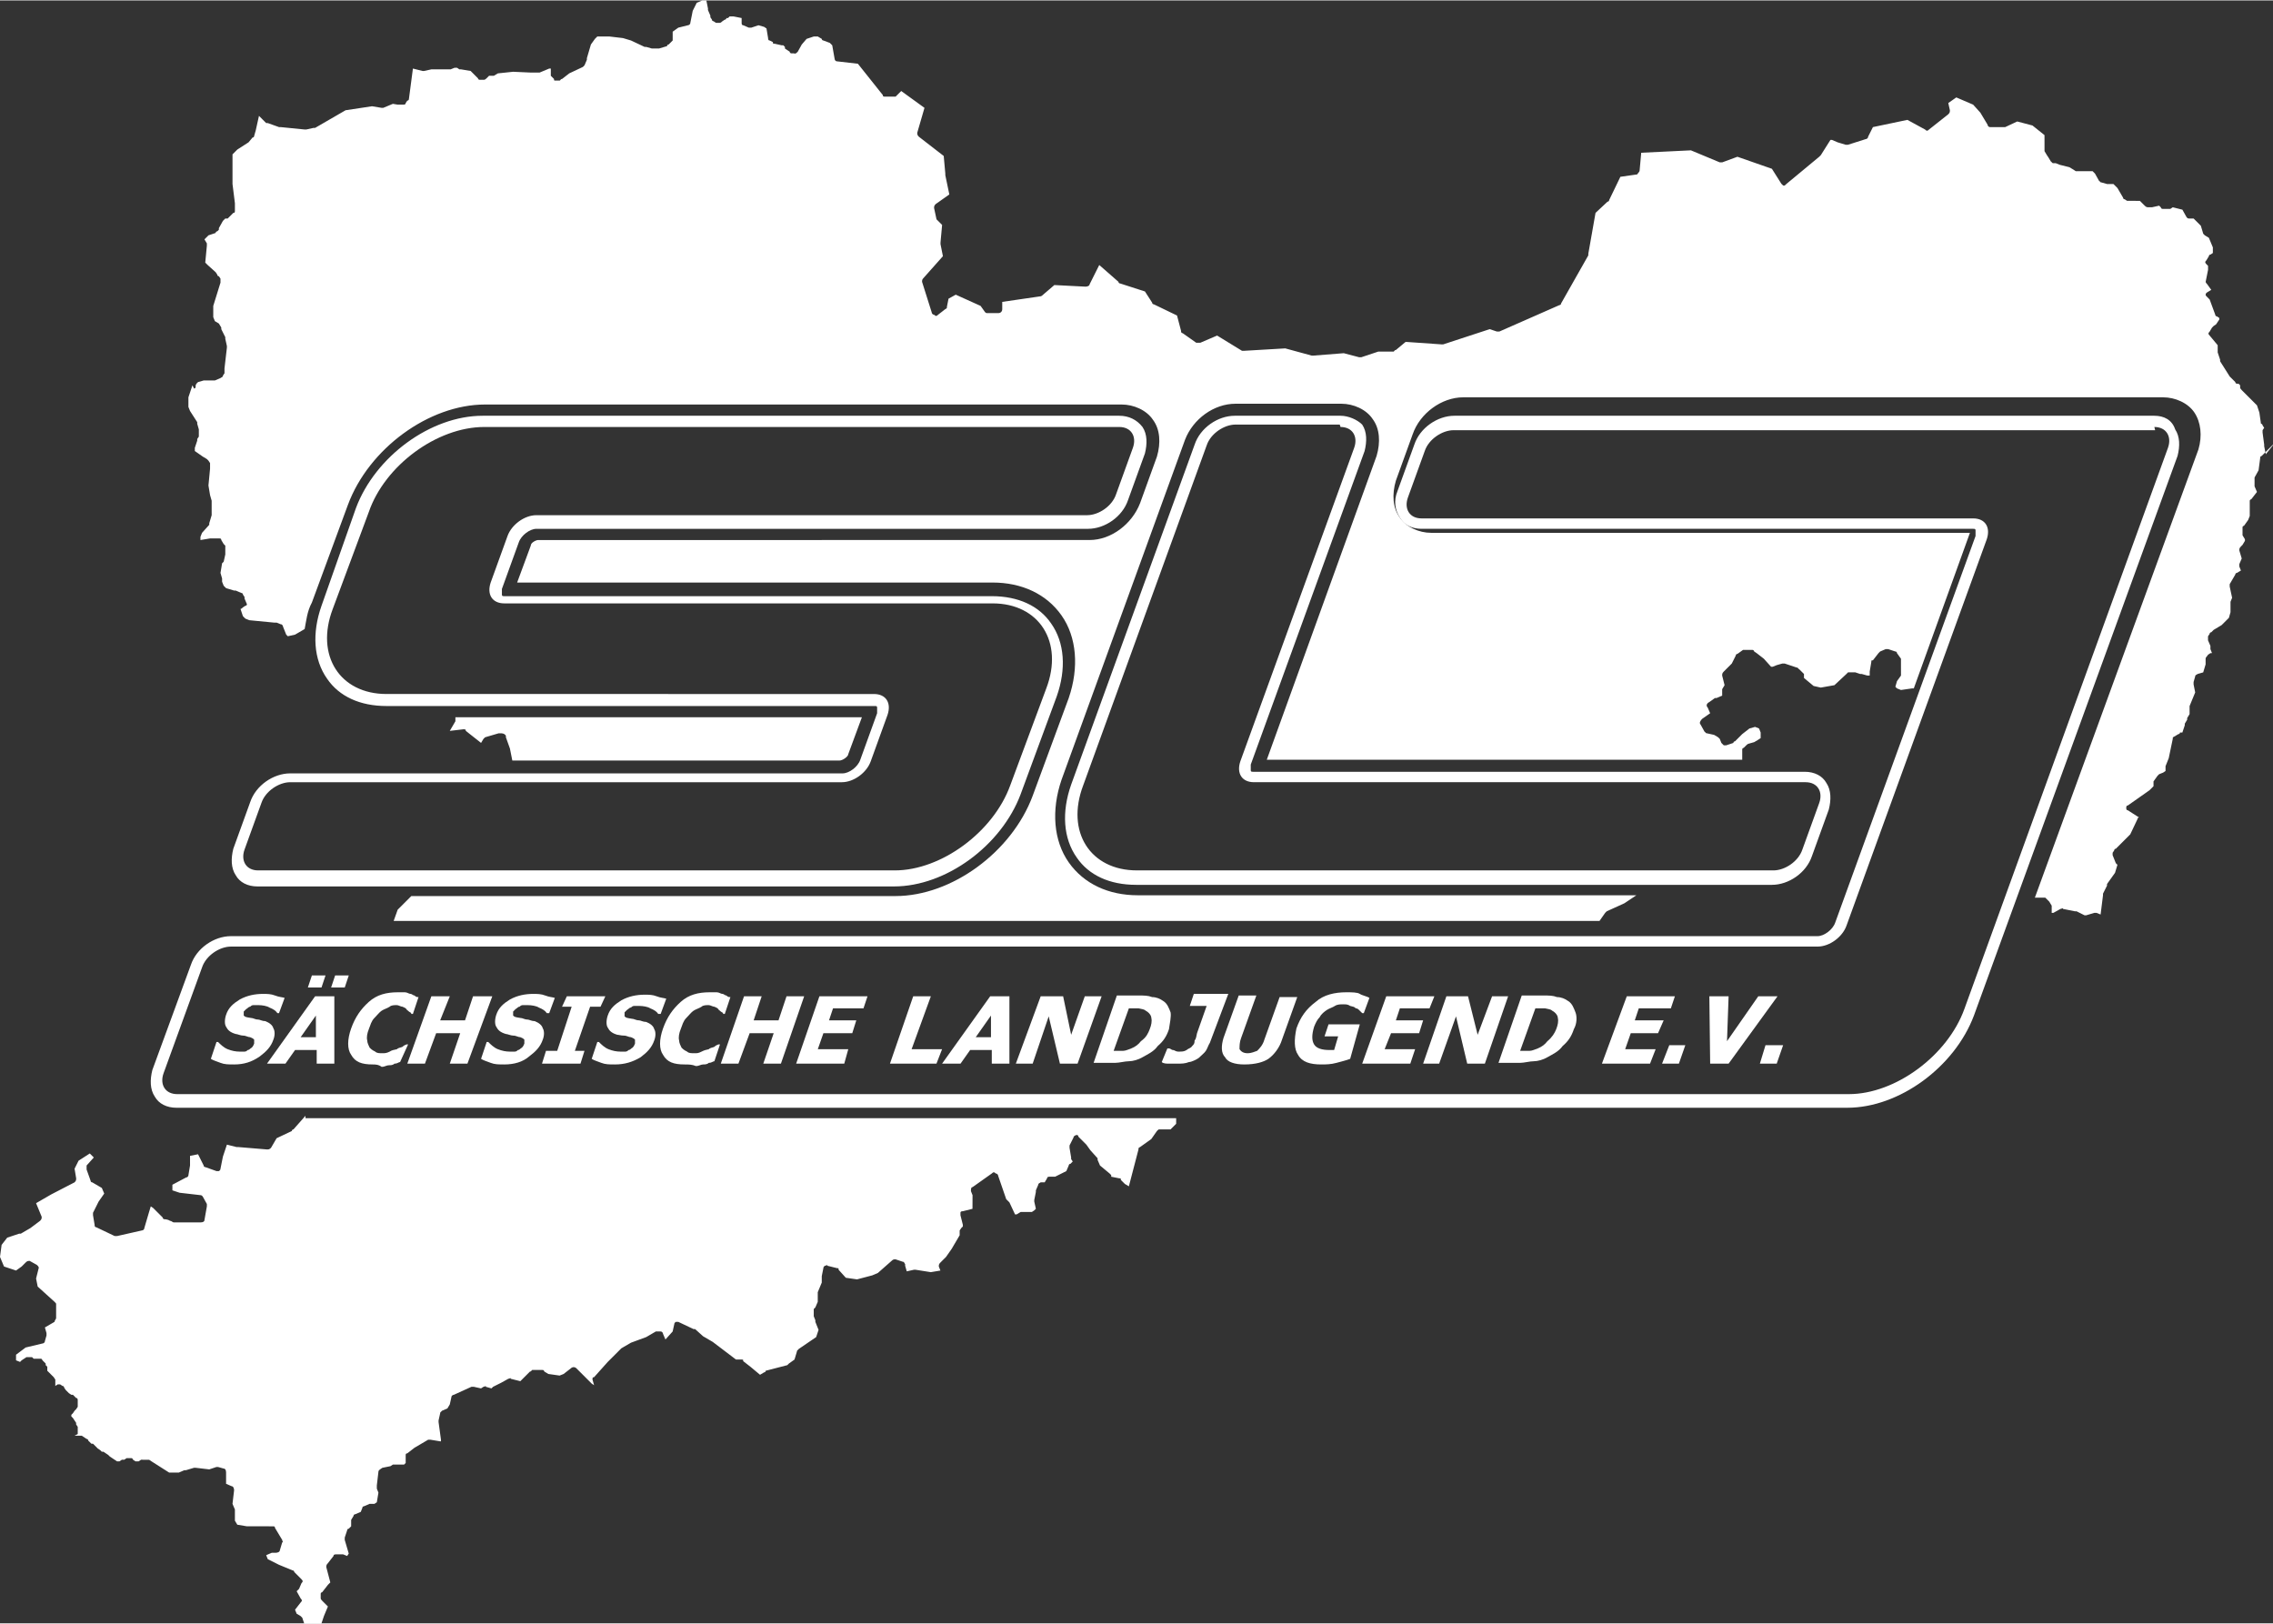 <?xml version="1.0" encoding="utf-8"?>
<svg xmlns="http://www.w3.org/2000/svg" xmlns:xlink="http://www.w3.org/1999/xlink" version="1.1" id="Ebene_1" x="0px" y="0px" viewBox="0 0 283.5 202.4" style="enable-background:new 0 0 283.5 202.4;" xml:space="preserve" width="112" height="80">
<rect x="0" y="0" width="283.5" height="202.4" fill="#333333" stroke="none"/>
<style type="text/css">
	.st0{fill:#FFFFFF;}
</style>
<g>
	<g>
		<path class="st0" d="M38.1,139.1C38.1,139.2,38.1,139.2,38.1,139.1l-1.5,1.7c0,0-0.2,0-0.2,0.2l-1.9,0.9l-0.7,1.2    c-0.2,0.2-0.3,0.2-0.5,0.2l-3.6-0.3h-0.2l-1.2-0.3l-0.5,1.5l-0.3,1.5c0,0.2-0.2,0.3-0.2,0.3c-0.2,0-0.3,0-0.3,0l-1.4-0.5    c-0.2,0-0.2-0.2-0.2-0.2l-0.7-1.4l-1,0.2v1.2l0,0l-0.2,1.2c0,0.2-0.2,0.3-0.3,0.3l-1.7,0.9v0.7l0.9,0.3l2.6,0.3    c0.2,0,0.3,0.2,0.3,0.2l0.5,0.9c0,0.2,0,0.2,0,0.3l-0.3,1.7c0,0.2-0.2,0.3-0.5,0.3c0,0-0.7,0-1.4,0s-1.4,0-1.5,0s-0.2,0-0.2,0    h-0.2c-0.2,0-0.3-0.2-0.5-0.2c-0.3-0.2-0.7-0.2-0.7-0.2s-0.2,0-0.2-0.2l-1.2-1.2l-0.3-0.2l-0.3,1l-0.5,1.7c0,0.2-0.2,0.3-0.3,0.3    l-3.1,0.7c-0.2,0-0.2,0-0.3,0L12,153c-0.2,0-0.2-0.2-0.2-0.3l-0.2-1.2c0-0.2,0-0.2,0-0.3l0.7-1.4l0,0l0.7-1l-0.3-0.7l-1.2-0.7    c-0.2,0-0.2-0.2-0.2-0.2l-0.5-1.4c0-0.2,0-0.3,0-0.5l0.9-1l-0.5-0.5l-1.4,0.9l-0.5,1l0.2,1.2c0,0.2,0,0.3-0.2,0.5l-2.9,1.5    L4.5,150l0.7,1.7c0,0.2,0,0.3-0.2,0.5l-1.2,0.9l0,0l-1.2,0.7c0,0,0,0-0.2,0l-1.5,0.5l-0.7,0.9L0,156.7l0.5,1.2l1.5,0.5l0.7-0.5    l0.5-0.5c0.2-0.2,0.3-0.2,0.5-0.2l0.9,0.5c0.2,0.2,0.3,0.3,0.2,0.5l-0.3,1.2l0.2,1l2.1,1.9c0.2,0.2,0.2,0.2,0.2,0.3v1.7    c0,0.2-0.2,0.3-0.2,0.5l-1.2,0.7l0.2,0.7c0,0.2,0,0.2,0,0.3l-0.2,0.7c0,0.2-0.2,0.3-0.3,0.3l-2.1,0.5l-1.2,0.9v0.7l0.5,0.2l0,0    l0.2-0.2l0.3-0.2l0,0l0.3-0.2h0.2h0.3h0.2l0.2,0.2h0.3H5c0.2,0,0.2,0,0.3,0.2l0.2,0.2l0.2,0.2v0.2l0.2,0.2v0.2v0.3l0.2,0.2    l0.2,0.2l0.2,0.2l0.2,0.2l0.2,0.3v0.2v0.3v0.3l0,0l0.3-0.2c0.2,0,0.2,0,0.3,0l0.3,0.2c0.2,0,0.2,0.2,0.2,0.2l0.2,0.3l0.2,0.2    l0.2,0.2l0.3,0.2h0.2l0.2,0.2l0.2,0.2c0.2,0,0.2,0.2,0.2,0.3v0.5c0,0.2,0,0.2,0,0.3l-0.2,0.3l-0.2,0.2l-0.2,0.3l0,0l-0.2,0.2v0.2    l0.2,0.2l0,0l0.2,0.3l0.2,0.3v0.2l0.2,0.3v0.2v0.5v0.2L9.3,179l0,0h0.2h0.5h0.2l0.3,0.2l0,0l0.3,0.2c0,0,0.2,0,0.2,0.2l0.2,0.2    l0.2,0.2h0.2l0.2,0.2l0.2,0.2l0,0l0.2,0.2l0.3,0.2l0,0l0.2,0.2h0.2l0,0l0.3,0.2l0,0l0.3,0.2l0,0l0.2,0.2l0.3,0.2l0.3,0.2l0.3,0.2    h0.3l0.3-0.2l0,0h0.3l0.3-0.2h0.2h0.3c0.2,0,0.2,0,0.3,0.2l0.3,0.2h0.2h0.2l0.3-0.2H18h0.3c0.2,0,0.2,0,0.3,0l0.3,0.2l2.2,1.4h1.2    l0.7-0.3h0.2l1-0.3h0.2l1.7,0.2l0.9-0.3h0.2l0.7,0.2c0.2,0,0.3,0.2,0.3,0.5v1.4l0.7,0.3c0.2,0,0.3,0.3,0.3,0.5l-0.2,1.7l0,0    l0.3,0.7v0.2v1.2l0.3,0.5l1.2,0.2h2.2l0,0H34c0.2,0,0.3,0,0.3,0.2l0.9,1.5c0,0.2,0.2,0.3,0,0.3l-0.3,1c0,0.2-0.3,0.3-0.5,0.3h-0.5    l-0.7,0.3l0.2,0.5l1.4,0.7l1.7,0.7c0,0,0.2,0,0.2,0.2l0.9,0.9c0.2,0.2,0.2,0.3,0,0.5l-0.3,0.7l0,0l-0.3,0.3l0.5,0.9    c0.2,0.2,0.2,0.3,0,0.5l-0.7,0.9l0.2,0.5l0.5,0.3l0.2,0.2l0.3,0.9l1.7,0.3l0,0h0.2l0.2-0.5l0.3-0.9l0.5-1.2l-0.7-0.7    c0,0-0.2-0.2-0.2-0.3v-0.5c0-0.2,0-0.2,0.2-0.3l0.7-0.9l0.3-0.3l-0.5-1.9c0-0.2,0-0.3,0.2-0.5l0.7-0.9c0-0.2,0.2-0.2,0.3-0.2h0.7    h0.2l0.5,0.2l0.2-0.3l-0.5-1.7c0-0.2,0-0.2,0-0.3l0.3-0.9c0,0,0-0.2,0.2-0.2l0.3-0.3v-0.5c0-0.2,0-0.2,0-0.3l0.3-0.5    c0,0,0-0.2,0.2-0.2l0.7-0.3l0.2-0.5c0-0.2,0.2-0.2,0.2-0.2l0.7-0.3H46h0.7l0.3-0.2l0.2-1.2l-0.2-0.5v-0.2v-0.2l0.2-1.7    c0-0.2,0.2-0.3,0.5-0.5l1-0.2l0.3-0.2h0.2h1.2l0.2-0.2v-0.9c0-0.2,0-0.3,0.2-0.3l0.9-0.7l0,0l1.7-1l0,0l0,0c0.2,0,0.2,0,0.3,0    l1.2,0.2H55v-0.2l-0.3-2.2v-0.2l0.2-0.9c0-0.2,0.2-0.2,0.2-0.3l0.7-0.3l0.3-0.5l0.2-0.9c0-0.2,0.2-0.3,0.3-0.3l2.2-1    c0.2,0,0.2,0,0.3,0l0.9,0.2l0.3-0.2c0.2,0,0.3-0.2,0.3,0l0.7,0.2l0.2-0.2l0,0l1-0.5l0.9-0.5c0.2,0,0.3-0.2,0.3,0l1.2,0.3l1.2-1.2    c0.2,0,0.2-0.2,0.3-0.2h1.2c0.2,0,0.2,0,0.3,0.2l0.5,0.3l1.4,0.2l0.5-0.2l0.9-0.7c0.2-0.2,0.5-0.2,0.7,0l0.5,0.5l0,0l1.4,1.4    l0.3,0.2l0,0l-0.2-0.7c0-0.2,0-0.3,0.2-0.3l1.7-1.9l0,0l0,0l0.5-0.5l0,0l0,0l0.2-0.2l0.3-0.3l0,0l0.5-0.5c0,0,0,0,0.2-0.2l1.2-0.7    l0,0l1.9-0.7l1.2-0.7c0,0,0.2,0,0.3,0h0.3c0.2,0,0.3,0.2,0.3,0.3l0.3,0.7l0.9-1l0.2-0.9c0-0.2,0.2-0.3,0.2-0.3c0.2,0,0.3,0,0.3,0    l1.9,0.9h0.2l1,0.9l1.2,0.7l0,0l2.9,2.2h0.7c0.2,0,0.2,0,0.2,0.2l0.9,0.7l0,0l1.2,1l0.5-0.3c0,0,0.2,0,0.2-0.2l2.7-0.7l0.2-0.2    l0,0l0.7-0.5l0.3-1c0-0.2,0.2-0.2,0.2-0.3l0,0l2.2-1.5l0.3-0.9l-0.2-0.5l0,0l-0.2-0.5l0,0v-0.2l-0.2-0.5l0,0v-0.2    c0-0.2,0-0.2,0-0.3l0,0v-0.2l0,0v-0.2l0,0l0.2-0.2l0,0l0.3-0.7v-0.2l0,0v-0.7c0-0.2,0-0.2,0-0.3l0.5-1.2v-0.3v-0.3v-0.2l0,0l0.2-1    c0-0.2,0.2-0.3,0.2-0.3c0.2,0,0.3-0.2,0.3,0l1.2,0.3c0.2,0,0.2,0,0.2,0.2l0.9,1l1.4,0.2l1.9-0.5l0.7-0.3l1.7-1.5    c0.2-0.2,0.3-0.2,0.5-0.2l0.9,0.3l0,0l0,0c0.2,0,0.2,0.2,0.3,0.3v0.2l0,0l0.2,0.7l0.9-0.2h0.2l1.9,0.3l1.2-0.2l0,0l-0.2-0.5    c0-0.2,0-0.3,0.2-0.5l0.7-0.7l0.7-1l0,0l1-1.7v-0.3c0-0.2,0-0.2,0-0.3l0.2-0.3l0.2-0.2v-0.2l-0.3-1.2c0-0.2,0-0.3,0-0.3    c0-0.2,0.2-0.2,0.3-0.2l1.2-0.3V149l-0.2-0.5c0-0.2,0-0.5,0.2-0.5l2.4-1.7c0.2-0.2,0.3-0.2,0.5,0c0.2,0,0.3,0.2,0.3,0.3l1,2.9    l0.2,0.2l0.2,0.2l0.7,1.5h0.2l0.5-0.3h0.2h1.2l0.3-0.2l0.2-0.2l-0.2-0.9v-0.2l0.2-1v-0.2l0.3-0.7c0-0.2,0.2-0.2,0.3-0.3h0.5    l0.3-0.5c0-0.2,0.2-0.2,0.3-0.2h0.7l1.4-0.7l0.3-0.7c0,0,0-0.2,0.2-0.2l0.3-0.3l-0.2-0.3v-0.2l-0.2-1.2c0-0.2,0-0.2,0-0.3l0.5-1    c0-0.2,0.2-0.2,0.3-0.3c0.2,0,0.3,0,0.3,0.2l1,1l0,0l0.5,0.7l0.9,1v0.2l0.3,0.7l1.2,1l0.2,0.2v0.2l1,0.2c0.2,0,0.2,0,0.2,0.2    l0.5,0.5l0.5,0.3l1.2-4.6c0-0.2,0-0.2,0.2-0.3l1.4-1l0,0l0.7-1c0.2-0.2,0.2-0.2,0.3-0.2h1.4l0.7-0.7v-0.7H38.1V139.1z"/>
		<g>
			<path class="st0" d="M105.8,94l1.7-4.6H56.8v0.2c0,0.2,0,0.2,0,0.3l-0.7,1.2l1.7-0.2c0.2,0,0.3,0,0.3,0.2l1.9,1.5l0.3-0.5     l0.2-0.2l1.7-0.5h0.2l0,0c0.2,0,0.5,0,0.7,0.3l0,0l0,0v0.2l0,0l0.5,1.4l0,0l0.3,1.5h40.8C105.1,94.8,105.8,94.3,105.8,94z"/>
			<path class="st0" d="M282.6,56.6L282.6,56.6l-0.2-1l0,0v-0.2l-0.2-1.5c0-0.2,0-0.2,0-0.3l0.2-0.3l-0.2-0.3c0,0,0-0.2-0.2-0.2     l-0.2-1.4l-0.3-0.9l-0.5-0.5l-0.2-0.2l0,0l-1.2-1.2c-0.2-0.2-0.2-0.3-0.2-0.3v-0.3l-0.2-0.2l0,0h-0.2c0,0-0.2,0-0.2-0.2l-0.7-0.7     l0,0l-1.2-1.9v-0.2l-0.3-0.9v-0.2V43l-1-1.2c-0.2-0.2-0.2-0.3,0-0.5l0.3-0.5l0.2-0.2l0.3-0.2l0.2-0.3l0,0l0.2-0.3v-0.2l-0.3-0.2     c-0.2,0-0.2-0.2-0.2-0.2l-0.7-1.9l-0.3-0.3c-0.2-0.2-0.2-0.2-0.2-0.3c0-0.2,0.2-0.3,0.2-0.3l0.5-0.3l-0.5-0.7     c-0.2-0.2-0.2-0.3-0.2-0.3l0.3-1.5v-0.5l-0.2-0.2c-0.2-0.2-0.2-0.3,0-0.5l0.3-0.5c0,0,0-0.2,0.2-0.2l0.3-0.2v-0.5v-0.2l0,0     l-0.5-1.2l-0.5-0.3l-0.2-0.2l-0.3-1l-0.7-0.7l-0.2-0.2h-0.5H273c-0.2,0-0.3-0.2-0.3-0.2l-0.5-0.9l0,0l0,0l-1.2-0.3l-0.3,0.2     c0,0-0.2,0-0.3,0h-0.3h-0.3c-0.2,0-0.2,0-0.3-0.2l0,0l-0.2-0.2l-0.9,0.2H268c-0.2,0-0.3,0-0.5-0.2l-0.3-0.3l-0.3-0.3H266h-0.5     h-0.2l-0.3-0.2c-0.2,0-0.2-0.2-0.2-0.2l-0.7-1.2l-0.3-0.3l0,0l-0.2-0.2l0,0h-0.3h-0.2c-0.2,0-0.2,0-0.3,0l0,0l-0.7-0.2     c-0.2,0-0.2-0.2-0.3-0.2l-0.5-0.9l-0.3-0.3l0,0l0,0h-1.9c-0.2,0-0.2,0-0.2,0l-0.3-0.2l0,0l-0.5-0.3l-1.2-0.3l0,0l-0.5-0.2h-0.3     c-0.2,0-0.2-0.2-0.3-0.2l-0.3-0.5l-0.2-0.3l0,0l-0.3-0.5c0,0,0-0.2,0-0.3v-0.2v-0.5l0,0V17v-0.2l-1.5-1.2l-1.9-0.5l-1.5,0.7h-0.2     h-1.7c-0.2,0-0.3-0.2-0.3-0.3l-0.9-1.5l-0.9-1l-2.1-0.9l-1,0.7l0.2,0.9c0,0.2,0,0.3-0.2,0.5l-2.4,1.9c-0.2,0.2-0.3,0.2-0.5,0     l-2.2-1.2l-4.3,0.9L233,17c0,0.2-0.2,0.3-0.3,0.3l-2.2,0.7c-0.2,0-0.2,0-0.3,0l-1-0.3l0,0l-0.7-0.3l0,0h-0.2l-1.2,1.9l-0.2,0.2     l-4.1,3.4c-0.2,0.2-0.2,0.2-0.3,0.2c-0.2,0-0.2-0.2-0.3-0.2l-1.2-1.9l-4.3-1.5l-1.9,0.7c-0.2,0-0.2,0-0.3,0l-3.6-1.5l-6.2,0.3     l-0.2,2.2c0,0.2-0.2,0.3-0.3,0.5l-2.1,0.3l-1.4,2.9c0,0,0,0.2-0.2,0.2l-1.5,1.4l-0.9,5.1v0.2l-3.4,6c0,0.2-0.2,0.2-0.2,0.2     l-7.5,3.3c-0.2,0-0.2,0-0.3,0l-0.9-0.3l-5.8,1.9h-0.2l-4.3-0.3l0,0h-0.2l-1.2,1c-0.2,0-0.2,0.2-0.3,0.2h-1.9l-2.1,0.7     c-0.2,0-0.2,0-0.3,0l-1.9-0.5l-3.8,0.3h-0.2l-3.3-0.9l-5.1,0.3c-0.2,0-0.2,0-0.3,0l-3.1-1.9l-2.1,0.9c-0.2,0-0.3,0-0.5,0     l-1.7-1.2c-0.2,0-0.2-0.2-0.2-0.3l-0.5-1.9l-2.9-1.4c-0.2,0-0.2-0.2-0.2-0.2l-0.9-1.4l-3.1-1c0,0-0.2,0-0.2-0.2l-2.4-2.1     l-1.2,2.4c0,0.2-0.3,0.3-0.5,0.3l-3.9-0.2l-1.4,1.2c0,0-0.2,0.2-0.3,0.2l-4.8,0.7v0.9c0,0.3-0.2,0.5-0.5,0.5h-1.4     c-0.2,0-0.3-0.2-0.3-0.2l-0.5-0.7l-3.1-1.4l-0.9,0.5l-0.2,1c0,0.2,0,0.2-0.2,0.3l-0.9,0.7c-0.2,0.2-0.3,0.2-0.5,0     c-0.2,0-0.3-0.2-0.3-0.3l-1.2-3.8c0-0.2,0-0.3,0.2-0.5l2.4-2.7l-0.3-1.5v-0.2l0.2-2.2l-0.5-0.5l-0.2-0.2l-0.3-1.4     c0-0.2,0-0.3,0.2-0.5l1.7-1.2l-0.5-2.4v-0.2l-0.2-2.2l-3.1-2.4c-0.2-0.2-0.2-0.3-0.2-0.5l0.9-3.1l-2.9-2.1l-0.7,0.7     c0,0-0.2,0-0.3,0h-1c-0.2,0-0.3,0-0.3-0.2L107,7.9l-2.6-0.3c-0.2,0-0.3-0.2-0.3-0.3l-0.3-1.7l-0.3-0.3L102.7,5c0,0-0.2,0-0.2-0.2     L102,4.5h-0.5l-0.9,0.3L100,5.5l-0.5,0.9c-0.2,0.2-0.3,0.3-0.5,0.2h-0.3c0,0-0.2,0-0.2-0.2l-0.3-0.2L97.9,6V5.8l-0.2-0.2h-0.2     l-0.9-0.2c-0.2,0-0.2,0-0.2-0.2L96,5c-0.2,0-0.2-0.2-0.2-0.3l-0.2-1.2l-0.3-0.2l-0.7-0.2l-0.9,0.3c-0.2,0-0.3,0-0.3,0l-0.7-0.3     c-0.2,0-0.2-0.2-0.2-0.3V2.2l-1-0.2h-0.3h-0.2l-0.2,0.2h-0.2c0,0,0,0.2-0.2,0.2l-0.3,0.2c0,0-0.2,0.2-0.3,0.2h-0.3h-0.2L89,2.6     c0,0-0.2,0-0.2-0.2l-0.2-0.3V1.9l-0.3-0.7c0,0,0,0,0-0.2l-0.2-1l-0.5,0l-0.7,0.3l-0.5,1l-0.3,1.5c0,0.2-0.2,0.3-0.3,0.3l-1.2,0.3     l-0.7,0.5v0.7V5l-0.5,0.5c0,0-0.2,0-0.2,0.2l-1,0.3H82h-0.5h-0.2l-0.7-0.2h-0.2L78.7,5l-1-0.3L76,4.5h-1.5l-0.3,0.3l-0.5,0.7     l-0.5,1.7v0.2l-0.3,0.7l-0.2,0.2L71,9.1l-0.9,0.7c-0.2,0-0.2,0.2-0.3,0.2h-0.5c-0.2,0-0.2,0-0.2-0.2l-0.2-0.2l-0.2-0.2l0-0.9l0,0     h-0.2l-1.2,0.5h-0.2h-0.9l0,0L64,8.9l-1.9,0.2l-0.5,0.3h-0.2H61l-0.3,0.3c0,0-0.2,0.2-0.3,0.2h-0.5c-0.2,0-0.2,0-0.3-0.2     l-0.9-0.9l-1.2-0.2h-0.2l-0.3-0.2h-0.3l-0.5,0.2h-0.2h-0.3l0,0h-1.9l-0.9,0.2h-0.2l-1.2-0.3l-0.5,3.8c0,0,0,0.2-0.2,0.2l-0.2,0.3     c0,0.2-0.2,0.2-0.3,0.2h-0.5h-0.2L49,12.9l-1.2,0.5h-0.2l-1.2-0.2l-3.3,0.5l-3.8,2.2h-0.2l-0.9,0.2h-0.2L35,15.8c0,0,0,0-0.2,0     l-1.4-0.5h-0.2l-0.9-0.9l-0.2,0.9l0,0l-0.2,0.9l0,0l-0.2,0.7c0,0,0,0.2-0.2,0.2L31,17.7l0,0l-1.4,0.9L29,19.2v0.2v0.9v2.1l0,0     v0.5l0.3,2.4l0,0v0.9c0,0.2,0,0.3-0.2,0.3l-0.5,0.5l-0.2,0.2h-0.3L28,27.3l-0.2,0.2l-0.5,0.9v0.2l-0.2,0.2c0,0-0.2,0-0.2,0.2     l-0.9,0.3l-0.5,0.5l0,0l0.3,0.5c0,0,0,0.2,0,0.3l-0.2,2.1l0.3,0.3l1,0.9l0,0l0.2,0.3c0,0,0,0.2,0.2,0.2l0.2,0.3v0.2v0.3l0,0     l-0.9,2.9v0.7v0.7l0.2,0.5l0.5,0.3l0,0l0.3,0.5V41l0.5,1c0,0,0,0,0,0.2l0.2,0.9v0.2l-0.3,2.6l0,0L28,46.5l0,0l-0.2,0.3     c0,0.2-0.2,0.2-0.3,0.3l-0.7,0.3h-0.2h-1.2l-0.7,0.2l-0.2,0.2L24.4,48v0.2c0,0,0,0.2-0.2,0.2L24,48l-0.5,1.5v1.2l0.2,0.5l0.9,1.4     v0.2l0.2,0.7v0.2v0.5v0.2l-0.2,0.3v0.2l-0.3,0.9v0.2v0.2l1,0.7l0.5,0.3l0.2,0.2l0.2,0.3v0.2v0.3v0.2l-0.2,2.1l0.2,1.2l0.2,0.7     v0.2v0.9v0.2V64v0.2l-0.3,1v0.2l-0.9,1l-0.2,0.5v0.2v0.2l0,0l1.2-0.2h0.2h0.9c0.2,0,0.3,0,0.3,0.2l0.3,0.5l0.2,0.2v0.9v0.2     l-0.2,0.9V70l-0.2,0.2l-0.2,1.2l0.2,0.7v0.2v0.2l0.2,0.5l0.3,0.3l1,0.3h0.2l0.7,0.3c0,0,0.2,0,0.2,0.2l0.2,0.3v0.2l0.3,0.7     c0,0.2,0,0.3,0,0.3l0-0.3c0,0,0,0.2-0.2,0.2l-0.3,0.2c0,0-0.2,0.2-0.3,0.2l0,0l0,0l0.3,0.9l0.3,0.3l0.5,0.2l3.1,0.3l0,0h0.3l0,0     l0.5,0.2c0.2,0,0.3,0.2,0.3,0.3l0.2,0.5l0,0l0.2,0.5l0.2,0.2l0.9-0.2l1.2-0.7c0.2-1,0.3-2.2,0.9-3.3l4.5-12.2     c2.6-7,10.1-12.5,17.1-12.5h79.4c1.5,0,3.1,0.7,3.9,1.9c0.9,1.2,1,2.9,0.5,4.6l-2.1,5.8c-1,2.6-3.6,4.6-6.3,4.6H67.1     c-0.2,0-0.9,0.3-0.9,0.7l-1.7,4.6h59.3c3.6,0,6.7,1.4,8.6,4.1s2.2,6.5,0.9,10.3l-4.5,12.2c-2.6,7-10.1,12.5-17.1,12.5H51.3     l-1.7,1.7l-0.5,1.4l0,0h150.4l0.7-1l0.2-0.2l2.2-1l1.5-1h-62.2c-3.6,0-6.7-1.4-8.6-4.1s-2.2-6.5-0.9-10.3l15.4-42.4     c1-2.6,3.6-4.5,6.3-4.5h13.2c1.5,0,3.1,0.7,3.9,1.9c0.9,1.2,1,2.9,0.5,4.6l-13.7,37.9h59.3v-0.7l0,0v-0.5c0-0.2,0-0.2,0.2-0.3     l0.3-0.3c0,0,0.2-0.2,0.3-0.2l0.7-0.2l0.5-0.3l0,0l0.3-0.2v-0.7l-0.2-0.5l-0.5-0.2l-0.7,0.2l-0.9,0.7l-0.9,0.9c0,0-0.2,0-0.2,0.2     l-0.9,0.3c-0.2,0-0.3,0-0.3,0s-0.2-0.2-0.3-0.3l-0.2-0.5l-0.2-0.2l0,0l0,0l-0.5-0.3l-0.9-0.2c-0.2,0-0.2-0.2-0.3-0.2l-0.5-0.9     c-0.2-0.2,0-0.5,0.2-0.7l1-0.7l-0.3-0.7c-0.2-0.2-0.2-0.5,0.2-0.7l0.7-0.5c0,0,0,0,0.2,0l0.7-0.3v-0.5c0-0.2,0-0.2,0-0.3l0.3-0.5     l-0.3-1.2c0-0.2,0-0.3,0.2-0.5l1-1l0.5-1c0-0.2,0.2-0.2,0.2-0.2l0.7-0.5h0.2h0.9c0.2,0,0.2,0,0.3,0.2l0.3,0.2l0.9,0.7l0,0l0.9,1     h0.2l0.5-0.2l0,0l0.7-0.2c0.2,0,0.2,0,0.3,0l1.5,0.5c0.2,0,0.2,0.2,0.3,0.2L225,84v0.2v0.3l1.2,1l0.9,0.2l1.7-0.3l1.5-1.4     l0.2-0.2h0.5l0,0h0.2h0.2L232,84h0.2l0.7,0.2h0.3v-0.5l0.2-1.2c0-0.2,0-0.2,0.2-0.2l0.7-0.9l0.2-0.2l0.7-0.3c0.2,0,0.3,0,0.3,0     l0.9,0.3c0.2,0,0.2,0.2,0.2,0.2l0.5,0.7v0.2v0.9l0,0V84v0.2l-0.5,0.7l-0.2,0.7l0.2,0.2l0.5,0.2l1.4-0.2h0.2l7-19.4h-67.2     c-1.5,0-3.1-0.7-3.9-1.9c-0.9-1.2-1-2.9-0.5-4.6l2.1-5.8c0.9-2.6,3.6-4.6,6.3-4.6h87.3c1.5,0,3.1,0.7,3.9,1.9s1,2.9,0.5,4.6     l-20.4,55.9h1c0.2,0,0.2,0,0.3,0l0.3,0.3l0.2,0.2l0.3,0.5c0,0.2,0,0.3,0,0.5v0.2v0.2h0.2l0.9-0.5c0.2,0,0.3-0.2,0.3,0l1.5,0.3     h0.2l1,0.5h0.2l1-0.3c0.2,0,0.2,0,0.3,0l0.5,0.2l0,0l0.3-2.4v-0.2l0.5-1v-0.2l1-1.4l0.3-1l-0.2-0.2l-0.2-0.5l0,0l0,0l-0.2-0.5     c0-0.2,0-0.2,0-0.3l0.2-0.3c0,0,0-0.2,0.2-0.2l0,0l0,0l0.7-0.7l0.3-0.3l0.5-0.5l0,0l0.3-0.3l0.9-1.9c0,0,0-0.2,0.2-0.2l-1.4-0.9     c-0.2,0-0.2-0.2-0.2-0.3s0-0.3,0.2-0.3l2.7-1.9l0.5-0.5v-0.3c0-0.2,0-0.2,0-0.3l0,0l0,0l0.5-0.7l0.2-0.2l0.5-0.2l0,0l0.3-0.2     v-0.3c0-0.2,0-0.2,0-0.3l0.2-0.5l0.2-0.5l0.5-2.4c0-0.2,0-0.2,0.2-0.3l0.5-0.3c0,0,0.2,0,0.2-0.2h0.3l0.3-0.9v-0.2l0.3-0.5v-0.2     l0,0l0.3-0.5v-0.3l0,0v-0.5v-0.2l0.7-1.7l-0.2-1c0-0.2,0-0.2,0-0.3l0.2-0.7c0-0.2,0.2-0.2,0.3-0.3l0.7-0.2l0.3-1v-0.7     c0-0.2,0.2-0.3,0.3-0.5l0.3-0.2l0,0h0.2l-0.2-0.5l0,0l0,0v-0.2l0,0l0,0v-0.2l-0.3-0.7c0-0.2,0-0.3,0-0.5l0.2-0.3     c0,0,0-0.2,0.2-0.2l0.3-0.3l0.5-0.3l0,0l0.5-0.3L278,77l0,0l0.2-0.7v-0.2v-0.9v-0.2l0.2-0.5l-0.3-1.4c0-0.2,0-0.2,0-0.3l0.7-1.2     c0,0,0-0.2,0.2-0.2l0.5-0.3l-0.2-0.5c0-0.2,0-0.3,0-0.3l0.3-0.7l-0.3-1c0-0.2,0-0.3,0.2-0.5l0.2-0.2l0.3-0.5v-0.2l0,0l-0.3-0.5     l0,0v-0.2v-0.2v-0.5c0-0.2,0-0.2,0.2-0.3l0.5-0.7l0,0l0.2-0.5V64v-1.5c0-0.2,0-0.2,0.2-0.3l0.7-0.9l-0.3-0.7v-0.2v-0.7     c0-0.2,0-0.2,0-0.2l0.5-0.9l0.2-1.5c0-0.2,0-0.2,0.2-0.3l0.9-0.9l0.5-0.5l0,0l0.3-0.3l0,0L282.6,56.6L282.6,56.6z"/>
		</g>
	</g>
	<path class="st0" d="M268.7,53.2c1.5,0,2.2,1.2,1.7,2.6l-25.4,70c-2.1,5.8-8.6,10.6-14.4,10.6H22.1c-1.5,0-2.2-1.2-1.7-2.6   l4.8-13.2c0.5-1.5,2.2-2.6,3.6-2.6h197.9c1.5,0,3.1-1.2,3.6-2.6l17.5-48.2c0.5-1.5-0.2-2.6-1.7-2.6h-68.8c-1.5,0-2.2-1.2-1.7-2.6   l2.1-5.8c0.5-1.5,2.2-2.6,3.6-2.6h87.5 M268.7,51.8h-87.3c-2.1,0-4.3,1.5-5,3.6l-2.1,5.8c-0.5,1.2-0.3,2.4,0.3,3.3   c0.5,0.9,1.5,1.4,2.7,1.4h68.8c0.2,0,0.3,0,0.3,0.2c0,0,0,0.3,0,0.7l-17.5,48.2c-0.3,0.9-1.4,1.7-2.2,1.7H28.8   c-2.1,0-4.3,1.5-5,3.6L19,133.4c-0.3,1.2-0.3,2.4,0.3,3.3c0.5,0.9,1.5,1.4,2.7,1.4h208.4c6.5,0,13.4-5.1,15.8-11.5l25.4-69.8   c0.3-1.2,0.3-2.4-0.3-3.3C270.9,52.3,269.9,51.8,268.7,51.8z"/>
	<path class="st0" d="M139.6,53.2c1.5,0,2.2,1.2,1.7,2.6l-2.1,5.8c-0.5,1.5-2.2,2.6-3.6,2.6H66.9c-1.5,0-3.1,1.2-3.6,2.6l-2.1,5.8   c-0.5,1.5,0.2,2.6,1.7,2.6h60.9c5.8,0,8.9,4.8,6.7,10.6L126,97.9c-2.1,5.8-8.6,10.6-14.4,10.6H32.2c-1.5,0-2.2-1.2-1.7-2.6l2.1-5.8   c0.5-1.5,2.2-2.6,3.6-2.6h68.8c1.5,0,3.1-1.2,3.6-2.6l2.1-5.8c0.5-1.5-0.2-2.6-1.7-2.6H48.2c-5.8,0-8.9-4.8-6.7-10.6L46,63.8   C48,58,54.5,53.2,60.4,53.2H139.6 M139.6,51.8H60.2c-6.5,0-13.4,5.1-15.8,11.5l-4.3,12.2c-1.2,3.4-1,6.7,0.7,9.1   c1.5,2.2,4.1,3.4,7.4,3.4h60.9c0.2,0,0.3,0,0.3,0.2c0,0,0,0.3,0,0.7l-2.1,5.8c-0.3,0.9-1.4,1.7-2.2,1.7H36.2c-2.1,0-4.3,1.5-5,3.6   l-2.1,5.8c-0.3,1.2-0.3,2.4,0.3,3.3c0.5,0.9,1.5,1.4,2.7,1.4h79.4c6.5,0,13.4-5.1,15.8-11.5l4.5-12.2c1.2-3.4,1-6.7-0.7-9.1   c-1.5-2.2-4.1-3.4-7.4-3.4H62.9c-0.2,0-0.3,0-0.3-0.2c0,0,0-0.3,0-0.7l2.1-5.8c0.3-0.9,1.4-1.7,2.2-1.7h68.8c2.1,0,4.3-1.5,5-3.6   l2.1-5.8c0.3-1.2,0.3-2.4-0.3-3.3C141.8,52.3,140.8,51.8,139.6,51.8z"/>
	<path class="st0" d="M167.2,53.2c1.5,0,2.2,1.2,1.7,2.6l-14.2,39.1c-0.5,1.5,0.2,2.6,1.7,2.6h68.8c1.5,0,2.2,1.2,1.7,2.6l-2.1,5.8   c-0.5,1.5-2.2,2.6-3.6,2.6h-79.4c-5.8,0-8.9-4.8-6.7-10.6l15.4-42.4c0.5-1.5,2.2-2.6,3.6-2.6h13 M167.2,51.8H154   c-2.1,0-4.3,1.5-5,3.6l-15.4,42.4c-1.2,3.4-1,6.7,0.7,9.1c1.5,2.2,4.1,3.4,7.4,3.4H221c2.1,0,4.3-1.5,5-3.6l2.1-5.8   c0.3-1.2,0.3-2.4-0.3-3.3c-0.5-0.9-1.5-1.4-2.7-1.4h-68.8c-0.2,0-0.3,0-0.3-0.2c0,0,0-0.3,0-0.7l14.2-39.1c0.3-1.2,0.3-2.4-0.3-3.3   C169.3,52.3,168.2,51.8,167.2,51.8z"/>
	<path class="st0" d="M29.2,132.7c-0.7,0-1.2,0-1.7-0.2c-0.5-0.2-0.9-0.3-1.2-0.5l0.7-2.1h0.2c0.3,0.3,0.7,0.7,1.2,0.9   c0.5,0.2,1,0.3,1.5,0.3c0.2,0,0.3,0,0.5,0c0.2,0,0.3,0,0.5-0.2c0.2,0,0.3-0.2,0.5-0.3c0.2-0.2,0.2-0.3,0.3-0.5c0-0.2,0-0.3,0-0.5   c-0.2-0.2-0.3-0.2-0.5-0.3c-0.3,0-0.5-0.2-0.9-0.2c-0.3,0-0.7-0.2-0.9-0.2c-0.7-0.2-1-0.5-1.2-0.9c-0.2-0.3-0.2-0.9,0-1.5   c0.3-0.9,0.9-1.4,1.7-1.9c0.9-0.5,1.9-0.7,2.9-0.7c0.5,0,1,0,1.5,0.2c0.5,0.2,0.9,0.2,1.2,0.3l-0.7,1.9h-0.2   c-0.2-0.3-0.5-0.5-1-0.7c-0.3-0.2-0.9-0.3-1.4-0.3c-0.2,0-0.3,0-0.5,0c-0.2,0-0.3,0-0.5,0.2c-0.2,0-0.3,0.2-0.5,0.3   c-0.2,0.2-0.2,0.2-0.3,0.3c0,0.2,0,0.3,0,0.5c0.2,0.2,0.3,0.2,0.9,0.3c0.3,0,0.5,0.2,0.9,0.2c0.2,0,0.5,0.2,0.9,0.2   c0.5,0.2,0.9,0.5,1,0.9c0.2,0.3,0.2,0.9,0,1.4c-0.3,0.9-0.9,1.5-1.7,2.1C31.4,132.4,30.4,132.7,29.2,132.7z"/>
	<path class="st0" d="M33.3,132.6l6-8.4h2.4v8.4h-2.2v-1.7h-2.7l-1.2,1.7H33.3z M39.4,129.3v-2.7l-1.9,2.7H39.4z M40.1,123.1h-1.7   l0.5-1.5h1.7L40.1,123.1z M43,123.1h-1.7l0.5-1.5h1.7L43,123.1z"/>
	<path class="st0" d="M46.5,132.7c-1.4,0-2.2-0.3-2.7-1.2c-0.5-0.7-0.5-1.9,0-3.3c0.5-1.4,1.2-2.4,2.2-3.3c1-0.9,2.2-1.2,3.6-1.2   c0.3,0,0.7,0,0.9,0c0.3,0,0.5,0.2,0.7,0.2c0.2,0,0.3,0.2,0.5,0.2c0.2,0.2,0.3,0.2,0.5,0.2l-0.7,2.1h-0.2c0-0.2-0.2-0.2-0.3-0.3   c-0.2-0.2-0.3-0.2-0.3-0.3c-0.2-0.2-0.3-0.2-0.5-0.3c-0.2,0-0.5-0.2-0.7-0.2c-0.3,0-0.7,0-0.9,0.2c-0.3,0.2-0.7,0.3-1,0.5   c-0.3,0.2-0.5,0.5-0.9,0.9s-0.5,0.9-0.7,1.4c-0.2,0.5-0.3,1-0.2,1.4c0,0.3,0.2,0.7,0.3,0.9c0.2,0.2,0.3,0.3,0.7,0.5   c0.2,0.2,0.5,0.2,0.9,0.2c0.3,0,0.5,0,0.9-0.2c0.3-0.2,0.5-0.2,0.9-0.3c0.2-0.2,0.5-0.2,0.7-0.3c0.2-0.2,0.3-0.2,0.5-0.3h0.2   l-1,2.2c-0.2,0-0.3,0.2-0.7,0.2c-0.2,0.2-0.5,0.2-0.7,0.2c-0.3,0-0.5,0.2-0.9,0.2C47.2,132.7,46.8,132.7,46.5,132.7z"/>
	<polygon class="st0" points="58.3,132.6 56.1,132.6 57.4,128.8 54.4,128.8 53,132.6 50.8,132.6 53.8,124.2 56.1,124.2 54.9,127.2    58,127.2 59,124.2 61.4,124.2  "/>
	<path class="st0" d="M62.9,132.7c-0.7,0-1.2,0-1.7-0.2c-0.5-0.2-0.9-0.3-1.2-0.5l0.7-2.1h0.2c0.3,0.3,0.7,0.7,1.2,0.9   c0.5,0.2,1,0.3,1.5,0.3c0.2,0,0.3,0,0.5,0c0.2,0,0.3,0,0.5-0.2c0.2,0,0.3-0.2,0.5-0.3c0.2-0.2,0.2-0.3,0.3-0.5c0-0.2,0-0.3,0-0.5   c-0.2-0.2-0.3-0.2-0.5-0.3c-0.3,0-0.5-0.2-0.9-0.2c-0.3,0-0.7-0.2-0.9-0.2c-0.7-0.2-1-0.5-1.2-0.9c-0.2-0.3-0.2-0.9,0-1.5   c0.3-0.9,0.9-1.4,1.7-1.9c0.9-0.5,1.9-0.7,2.9-0.7c0.5,0,1,0,1.5,0.2c0.5,0.2,0.9,0.2,1.2,0.3l-0.7,1.9h-0.3   c-0.2-0.3-0.5-0.5-1-0.7c-0.3-0.2-0.9-0.3-1.4-0.3c-0.2,0-0.3,0-0.5,0c-0.2,0-0.3,0-0.5,0.2c-0.2,0-0.3,0.2-0.5,0.3   c-0.2,0.2-0.2,0.2-0.3,0.3c0,0.2,0,0.3,0,0.5c0.2,0.2,0.3,0.2,0.9,0.3c0.3,0,0.5,0.2,0.9,0.2c0.2,0,0.5,0.2,0.9,0.2   c0.5,0.2,0.9,0.5,1,0.9c0.2,0.3,0.2,0.9,0,1.4c-0.3,0.9-0.9,1.5-1.7,2.1C65.2,132.4,64.1,132.7,62.9,132.7z"/>
	<polygon class="st0" points="72.4,132.6 67.6,132.6 68.1,131 69.5,131 71.3,125.5 70.1,125.5 70.7,124.2 75.5,124.2 74.9,125.5    73.6,125.5 71.7,131 72.9,131  "/>
	<path class="st0" d="M76.7,132.7c-0.7,0-1.2,0-1.7-0.2c-0.5-0.2-0.9-0.3-1.2-0.5l0.7-2.1h0.2c0.3,0.3,0.7,0.7,1.2,0.9   c0.5,0.2,1,0.3,1.5,0.3c0.2,0,0.3,0,0.5,0c0.2,0,0.3,0,0.5-0.2c0.2,0,0.3-0.2,0.5-0.3c0.2-0.2,0.2-0.3,0.3-0.5c0-0.2,0-0.3,0-0.5   c-0.2-0.2-0.3-0.2-0.5-0.3c-0.3,0-0.5-0.2-0.9-0.2S77.2,129,77,129c-0.7-0.2-1-0.5-1.2-0.9c-0.2-0.3-0.2-0.9,0-1.5   c0.3-0.9,0.9-1.4,1.7-1.9c0.9-0.5,1.9-0.7,2.9-0.7c0.5,0,1,0,1.5,0.2c0.5,0.2,0.9,0.2,1.2,0.3l-0.7,1.9h-0.3   c-0.2-0.3-0.5-0.5-1-0.7c-0.3-0.2-0.9-0.3-1.4-0.3c-0.2,0-0.3,0-0.5,0c-0.2,0-0.3,0-0.5,0.2c-0.2,0-0.3,0.2-0.5,0.3   c-0.2,0.2-0.2,0.2-0.3,0.3c0,0.2,0,0.3,0,0.5c0.2,0.2,0.3,0.2,0.9,0.3c0.3,0,0.5,0.2,0.9,0.2c0.2,0,0.5,0.2,0.9,0.2   c0.5,0.2,0.9,0.5,1,0.9c0.2,0.3,0.2,0.9,0,1.4c-0.3,0.9-0.9,1.5-1.7,2.1C78.9,132.4,77.9,132.7,76.7,132.7z"/>
	<path class="st0" d="M85.4,132.7c-1.4,0-2.2-0.3-2.7-1.2c-0.5-0.7-0.5-1.9,0-3.3c0.5-1.4,1.2-2.4,2.2-3.3c1-0.9,2.2-1.2,3.6-1.2   c0.3,0,0.7,0,0.9,0c0.3,0,0.5,0.2,0.7,0.2c0.2,0,0.3,0.2,0.5,0.2c0.2,0.2,0.3,0.2,0.5,0.2l-0.7,2.1h-0.2c0-0.2-0.2-0.2-0.3-0.3   c-0.2-0.2-0.3-0.2-0.3-0.3c-0.2-0.2-0.3-0.2-0.5-0.3c-0.2,0-0.5-0.2-0.7-0.2c-0.3,0-0.7,0-0.9,0.2c-0.3,0.2-0.7,0.3-1,0.5   c-0.3,0.2-0.5,0.5-0.9,0.9s-0.5,0.9-0.7,1.4c-0.2,0.5-0.3,1-0.2,1.4c0,0.3,0.2,0.7,0.3,0.9c0.2,0.2,0.3,0.3,0.7,0.5   c0.2,0.2,0.5,0.2,0.9,0.2s0.5,0,0.9-0.2s0.5-0.2,0.9-0.3c0.2-0.2,0.5-0.2,0.7-0.3c0.2-0.2,0.3-0.2,0.5-0.3h0.2l-0.7,2.1   c-0.2,0-0.3,0.2-0.7,0.2c-0.2,0.2-0.5,0.2-0.7,0.2c-0.3,0-0.5,0.2-0.9,0.2C86.3,132.7,85.9,132.7,85.4,132.7z"/>
	<polygon class="st0" points="97.4,132.6 95.2,132.6 96.5,128.8 93.5,128.8 92.1,132.6 89.9,132.6 92.8,124.2 95,124.2 94,127.2    97.1,127.2 98.1,124.2 100.3,124.2  "/>
	<polygon class="st0" points="99.3,132.6 102.2,124.2 108.2,124.2 107.7,125.7 103.9,125.7 103.4,127.2 106.8,127.2 106.3,128.8    102.7,128.8 102,130.8 105.8,130.8 105.3,132.6  "/>
	<polygon class="st0" points="116.8,132.6 111,132.6 113.9,124.2 116.1,124.2 113.7,130.8 117.5,130.8  "/>
	<path class="st0" d="M117.5,132.6l6-8.4h2.4v8.4h-2.2v-1.7h-2.7l-1.2,1.7H117.5z M123.6,129.3v-2.7l-1.9,2.7H123.6z"/>
	<polygon class="st0" points="134.4,132.6 132.2,132.6 130.8,126.7 128.8,132.6 126.7,132.6 129.8,124.2 132.6,124.2 133.6,129    135.3,124.2 137.4,124.2  "/>
	<path class="st0" d="M145.8,128.3c-0.3,0.9-0.7,1.5-1.4,2.1c-0.5,0.7-1.2,1-1.9,1.4c-0.5,0.3-1.2,0.5-1.7,0.5   c-0.5,0-1.2,0.2-1.7,0.2h-2.7l2.9-8.4h2.7c0.7,0,1.2,0,1.7,0.2c0.5,0,1,0.2,1.4,0.5c0.5,0.3,0.7,0.9,0.9,1.4   C146.1,126.7,145.9,127.6,145.8,128.3z M143.4,128.3c0.2-0.5,0.3-1,0.2-1.4c0-0.3-0.3-0.7-0.7-0.9c-0.2-0.2-0.5-0.2-0.9-0.3   c-0.3,0-0.7,0-1.2,0l0,0l-1.9,5.3l0,0c0.5,0,0.9,0,1.2,0c0.3,0,0.7-0.2,1-0.3c0.5-0.2,0.9-0.5,1.2-0.9   C143,129.3,143.2,128.8,143.4,128.3z"/>
	<path class="st0" d="M150.9,130c-0.2,0.3-0.3,0.7-0.5,1c-0.2,0.3-0.5,0.5-0.9,0.9c-0.3,0.2-0.9,0.5-1.2,0.5   c-0.5,0.2-0.9,0.2-1.5,0.2c-0.3,0-0.7,0-1,0c-0.3,0-0.7,0-0.9-0.2l0.7-1.7h0.2c0.2,0,0.3,0.2,0.5,0.2s0.3,0.2,0.7,0.2s0.7,0,1-0.2   c0.2-0.2,0.5-0.2,0.7-0.5c0.2-0.2,0.3-0.3,0.3-0.7c0.2-0.2,0.2-0.5,0.3-0.9l1.2-3.4h-2.1l0.5-1.5h4.3L150.9,130z"/>
	<path class="st0" d="M155.2,132.7c-1.2,0-2.1-0.3-2.4-0.9c-0.5-0.5-0.5-1.4-0.2-2.4l1.9-5.3h2.2l-1.9,5.3c-0.2,0.5-0.2,1-0.2,1.4   c0.2,0.3,0.5,0.5,1,0.5c0.5,0,0.9-0.2,1.2-0.3c0.3-0.3,0.7-0.7,0.9-1.4l1.9-5.3h2.2l-1.9,5.3c-0.3,1-1,1.9-1.7,2.4   C157.6,132.4,156.6,132.7,155.2,132.7z"/>
	<path class="st0" d="M168.4,132c-0.5,0.2-1,0.3-1.7,0.5c-0.7,0.2-1.4,0.2-1.9,0.2c-1.4,0-2.4-0.3-2.9-1.2c-0.5-0.7-0.5-1.9-0.2-3.3   c0.5-1.4,1.2-2.4,2.4-3.3c1-0.9,2.4-1.2,3.8-1.2c0.7,0,1.4,0,1.7,0.2s0.9,0.3,1.2,0.5l-0.7,1.9h-0.2c0,0-0.2-0.2-0.3-0.3   c-0.2-0.2-0.3-0.3-0.5-0.3c-0.2-0.2-0.3-0.2-0.7-0.3c-0.3-0.2-0.5-0.2-0.9-0.2c-0.3,0-0.7,0-1,0.2c-0.3,0.2-0.7,0.3-1,0.5   c-0.3,0.2-0.7,0.5-0.9,0.9c-0.3,0.3-0.5,0.7-0.7,1.2c-0.3,1-0.3,1.7,0,2.2c0.3,0.5,1,0.7,1.9,0.7c0,0,0.2,0,0.3,0   c0.2,0,0.2,0,0.3,0l0.5-1.7h-1.7l0.5-1.5h3.9L168.4,132z"/>
	<polygon class="st0" points="169.9,132.6 172.9,124.2 178.9,124.2 178.3,125.7 174.6,125.7 174.1,127.2 177.5,127.2 177,128.8    173.5,128.8 172.7,130.8 176.5,130.8 175.9,132.6  "/>
	<polygon class="st0" points="185.2,132.6 183,132.6 181.6,126.7 179.5,132.6 177.5,132.6 180.4,124.2 183.1,124.2 184.3,129    186.1,124.2 188.1,124.2  "/>
	<path class="st0" d="M196.3,128.3c-0.3,0.9-0.7,1.5-1.4,2.1c-0.5,0.7-1.2,1-1.9,1.4c-0.5,0.3-1.2,0.5-1.7,0.5   c-0.5,0-1.2,0.2-1.7,0.2h-2.7l2.9-8.4h2.7c0.7,0,1.2,0,1.7,0.2c0.5,0,1,0.2,1.4,0.5c0.5,0.3,0.7,0.9,0.9,1.4   C196.7,126.7,196.7,127.6,196.3,128.3z M194.1,128.3c0.2-0.5,0.3-1,0.2-1.4c0-0.3-0.3-0.7-0.7-0.9c-0.2-0.2-0.5-0.2-0.9-0.3   c-0.3,0-0.7,0-1.2,0l0,0l-1.9,5.3l0,0c0.5,0,0.9,0,1.2,0c0.3,0,0.7-0.2,1-0.3c0.5-0.2,0.9-0.5,1.2-0.9   C193.6,129.3,193.9,128.8,194.1,128.3z"/>
	<polygon class="st0" points="199.8,132.6 202.9,124.2 208.9,124.2 208.4,125.7 204.4,125.7 203.9,127.2 207.5,127.2 206.8,128.8    203.4,128.8 202.7,130.8 206.5,130.8 205.8,132.6  "/>
	<polygon class="st0" points="209.4,132.6 207.3,132.6 208.2,130.3 210.2,130.3  "/>
	<polygon class="st0" points="221.7,124.2 215.6,132.6 213.3,132.6 213.2,124.2 215.6,124.2 215.4,129.8 219.3,124.2  "/>
	<polygon class="st0" points="221.6,132.6 219.5,132.6 220.2,130.3 222.4,130.3  "/>
</g>
</svg>
